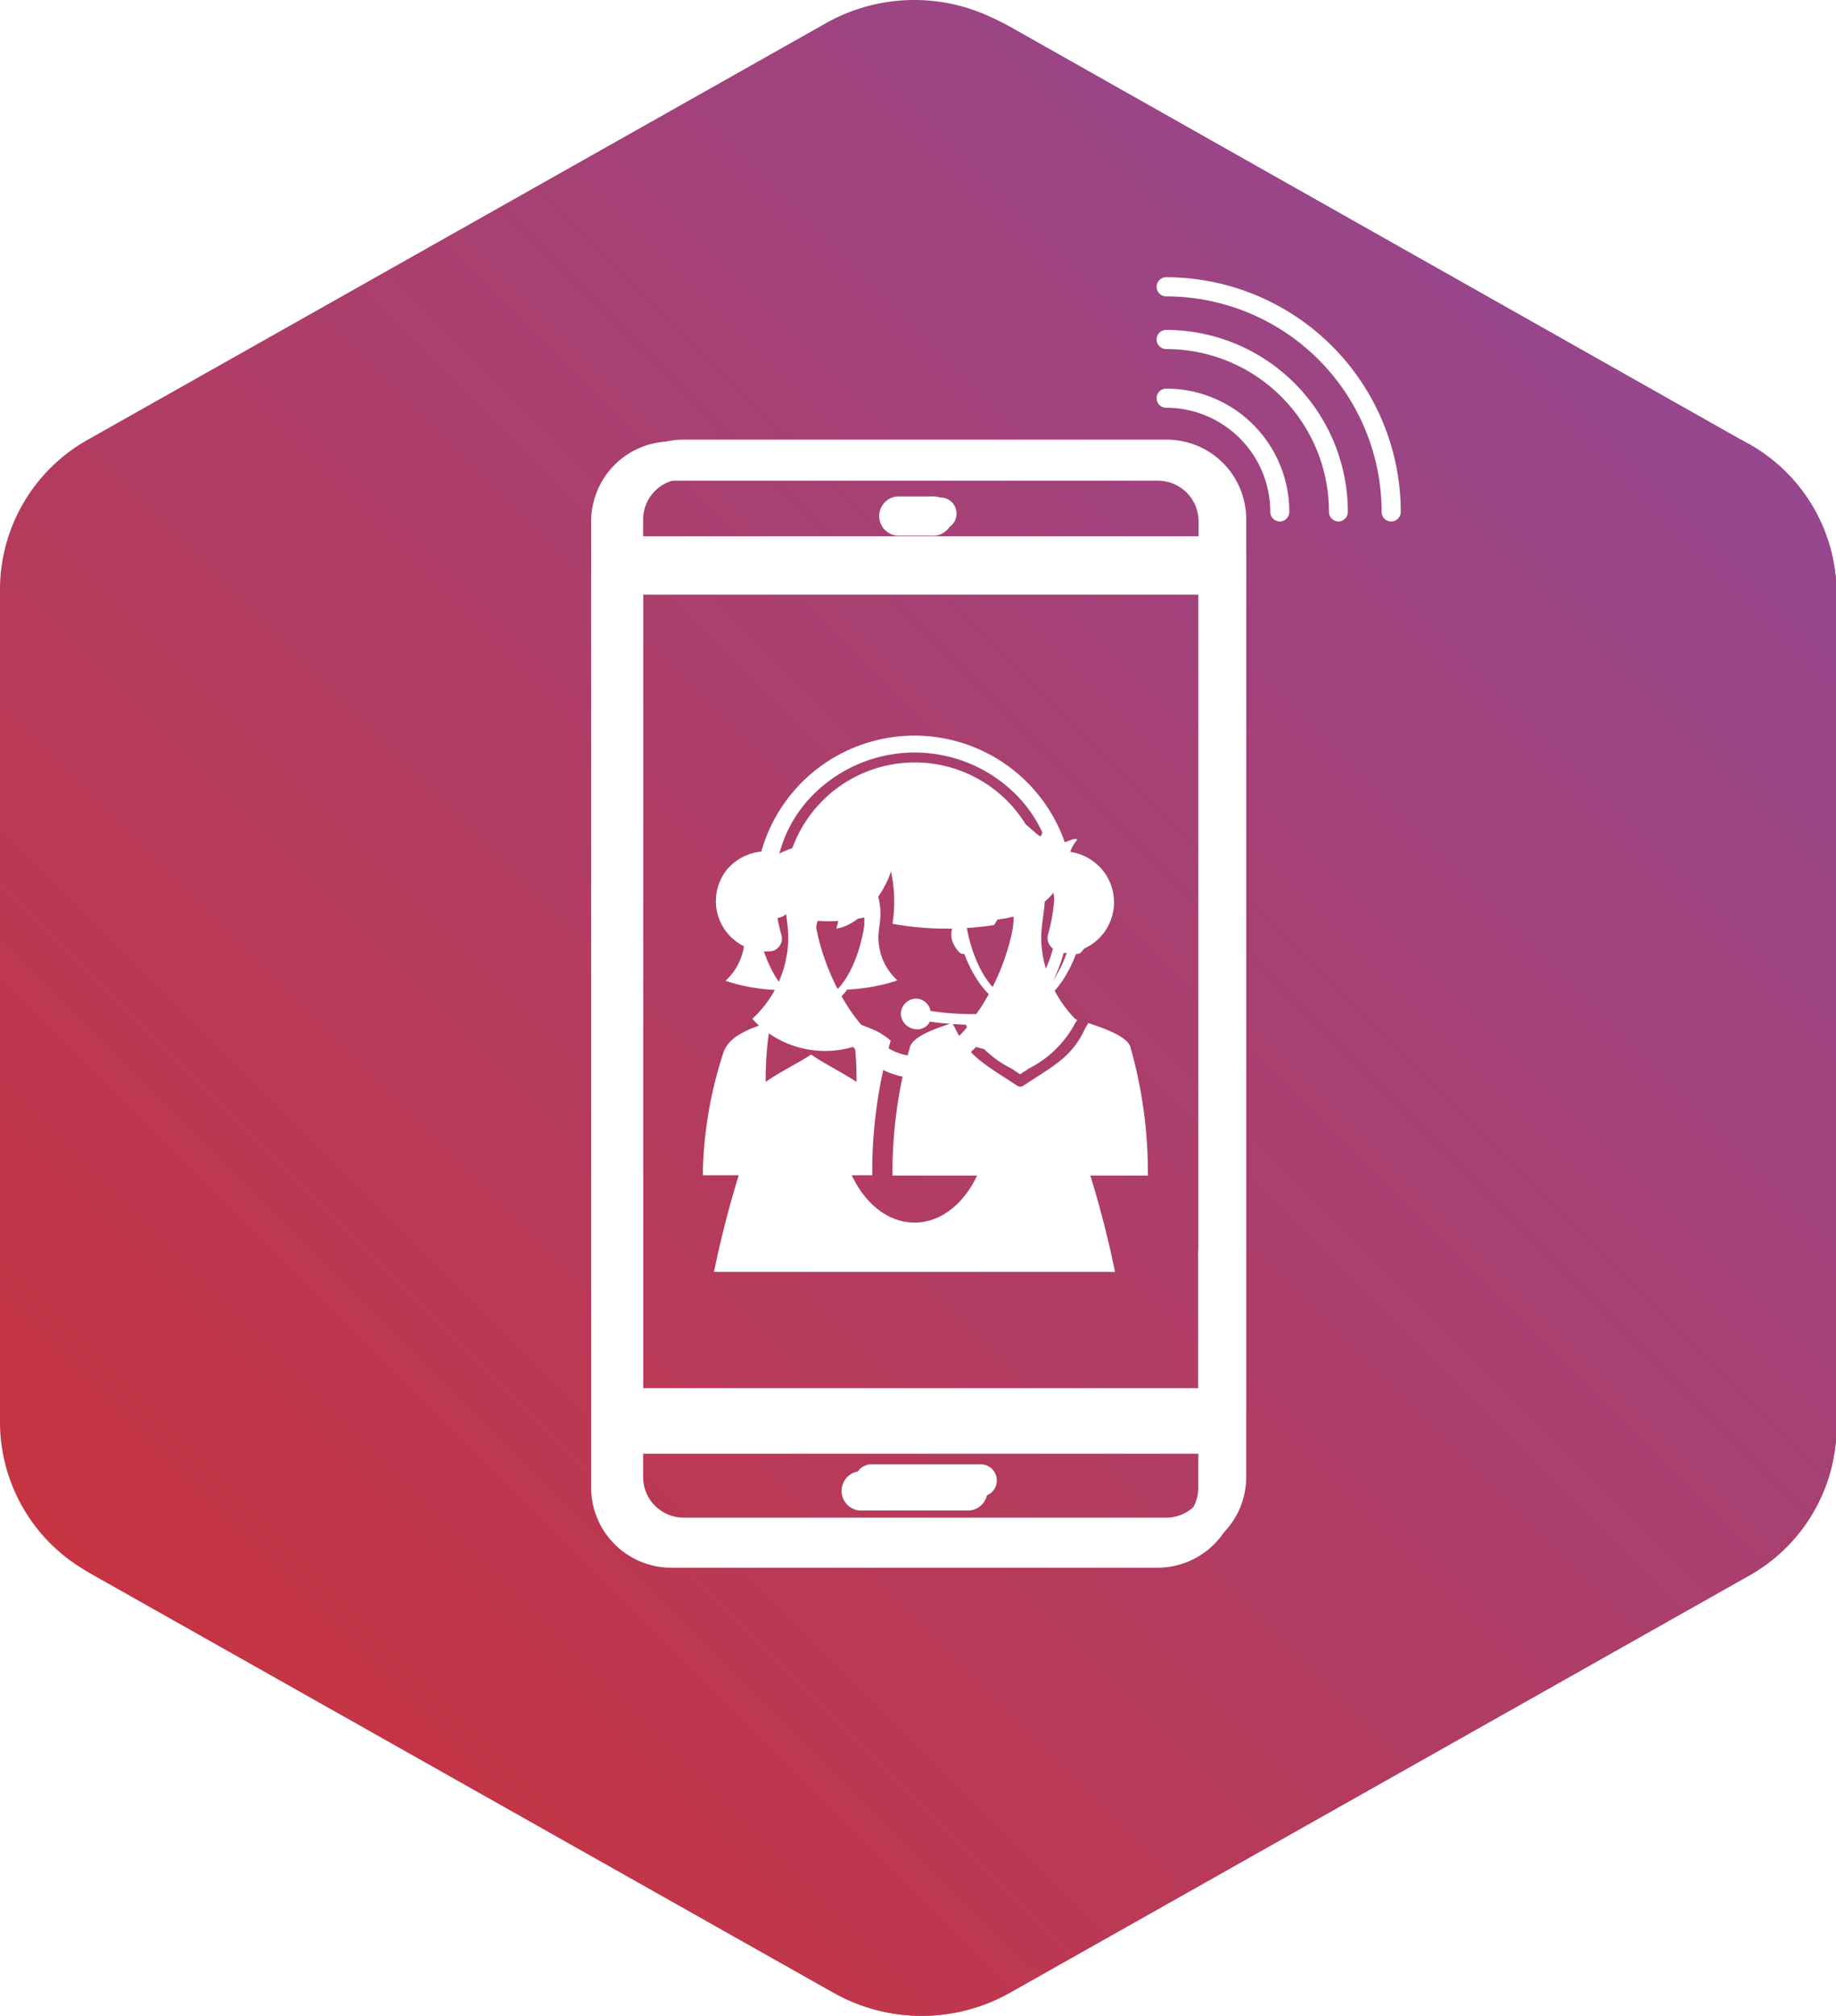 <svg xmlns="http://www.w3.org/2000/svg" xmlns:xlink="http://www.w3.org/1999/xlink" viewBox="0 0 134.23 147.32"><defs><style>.\32 940fbf0-0aef-42d4-b44d-bdb02a02be76{fill:url(#f97cca41-a900-449d-b1fd-3f559288a391);}.\31 5951d08-d1fc-4e96-b596-60f414fa2ad5,.\33 82ba63c-c3cd-4753-b993-0253c964a2dc,.db9c4a2c-404b-4402-a39d-336f0e97a391{fill:#fff;}.\33 82ba63c-c3cd-4753-b993-0253c964a2dc{stroke:#fff;stroke-miterlimit:10;stroke-width:0.5px;}.\39 8cda6c7-e658-4413-a384-4fa69100fdfe{fill:url(#7799ad5e-f6e9-413c-bdf9-7fe19039417f);}.\31 5951d08-d1fc-4e96-b596-60f414fa2ad5{fill-rule:evenodd;}</style><linearGradient id="f97cca41-a900-449d-b1fd-3f559288a391" x1="24.29" y1="126.52" x2="126.74" y2="24.06" gradientUnits="userSpaceOnUse"><stop offset="0" stop-color="#c63442"/><stop offset="1" stop-color="#96478e"/></linearGradient><linearGradient id="7799ad5e-f6e9-413c-bdf9-7fe19039417f" x1="23.78" y1="126.23" x2="126.23" y2="23.77" xlink:href="#f97cca41-a900-449d-b1fd-3f559288a391"/></defs><title>icon-wapp4</title><g id="599a1bbd-52de-458e-86b1-cea553c0650b" data-name="icon1"><path class="2940fbf0-0aef-42d4-b44d-bdb02a02be76" d="M135.93,33.92,82,3.46a13.18,13.18,0,0,0-12.88,0l-54,30.46A12.56,12.56,0,0,0,8.65,44.83v60.92a12.55,12.55,0,0,0,6.44,10.91l54,30.46a13.12,13.12,0,0,0,12.88,0l54-30.46a12.53,12.53,0,0,0,6.44-10.91V44.83a12.54,12.54,0,0,0-6.44-10.91" transform="translate(-8.14 -1.49)"/><path class="db9c4a2c-404b-4402-a39d-336f0e97a391" d="M29.49,77.07h-.07A1.5,1.5,0,0,1,28,75.5,48.29,48.29,0,0,1,88.69,31.2a1.5,1.5,0,1,1-.78,2.9A45.27,45.27,0,0,0,31,75.63,1.5,1.5,0,0,1,29.49,77.07Z" transform="translate(-8.14 -1.49)"/><path class="db9c4a2c-404b-4402-a39d-336f0e97a391" d="M76.32,126a49,49,0,0,1-17.79-3.35,47.68,47.68,0,0,1-28.9-32.4,1.5,1.5,0,1,1,2.9-.77,44.7,44.7,0,0,0,27.1,30.37,45.26,45.26,0,0,0,40.52-3.67,1.5,1.5,0,1,1,1.61,2.54A47.69,47.69,0,0,1,76.32,126Z" transform="translate(-8.14 -1.49)"/><path class="db9c4a2c-404b-4402-a39d-336f0e97a391" d="M109.24,112.31a1.51,1.51,0,0,1-1.06-.44,1.49,1.49,0,0,1,0-2.12,45.28,45.28,0,0,0-8-70.39,1.5,1.5,0,0,1,1.58-2.56,48.27,48.27,0,0,1,8.56,75.07A1.49,1.49,0,0,1,109.24,112.31Z" transform="translate(-8.14 -1.49)"/><path class="db9c4a2c-404b-4402-a39d-336f0e97a391" d="M80.49,38.54a1.52,1.52,0,0,1-1.31-.77,1.5,1.5,0,0,1,.58-2l6.42-3.61-3.69-5.81A1.5,1.5,0,1,1,85,24.7l4.54,7.14A1.53,1.53,0,0,1,89.76,33,1.49,1.49,0,0,1,89,34l-7.81,4.39A1.51,1.51,0,0,1,80.49,38.54Z" transform="translate(-8.14 -1.49)"/><path class="db9c4a2c-404b-4402-a39d-336f0e97a391" d="M109.24,112.31a1.5,1.5,0,0,1-1.5-1.54l.24-9a1.51,1.51,0,1,1,3,.08l-.2,7.36,6.88-.18a1.5,1.5,0,0,1,.08,3l-8.47.23Z" transform="translate(-8.14 -1.49)"/><path class="db9c4a2c-404b-4402-a39d-336f0e97a391" d="M27.05,98.81a1.54,1.54,0,0,1-.72-.18,1.5,1.5,0,0,1-.6-2l4-7.44a1.53,1.53,0,0,1,.93-.74,1.57,1.57,0,0,1,1.18.17l7.63,4.69a1.5,1.5,0,1,1-1.57,2.56L31.65,92l-3.28,6A1.5,1.5,0,0,1,27.05,98.81Z" transform="translate(-8.14 -1.49)"/><path class="382ba63c-c3cd-4753-b993-0253c964a2dc" d="M81.05,104.33H56.86a3.8,3.8,0,0,1-3.8-3.8v-48a3.8,3.8,0,0,1,3.8-3.8H81.05a3.81,3.81,0,0,1,3.81,3.8v6.94a.81.81,0,0,1-1.61,0V52.53a2.2,2.2,0,0,0-2.2-2.19H56.86a2.19,2.19,0,0,0-2.19,2.19v48a2.19,2.19,0,0,0,2.19,2.19H81.05a2.2,2.2,0,0,0,2.2-2.19V88.92a.81.81,0,1,1,1.61,0v11.61A3.81,3.81,0,0,1,81.05,104.33Z" transform="translate(-8.14 -1.49)"/><path class="382ba63c-c3cd-4753-b993-0253c964a2dc" d="M84.05,98.67H53.86a.8.8,0,0,1-.8-.8V55.19a.8.8,0,0,1,.8-.8H84.05a.8.8,0,0,1,.81.8v4.28a.81.81,0,0,1-1.61,0V56H54.67V97.06H83.25V88.92a.81.81,0,1,1,1.61,0v9A.8.8,0,0,1,84.05,98.67Z" transform="translate(-8.14 -1.49)"/><path class="382ba63c-c3cd-4753-b993-0253c964a2dc" d="M69.81,53.07h-1.7a.81.81,0,1,1,0-1.61h1.7a.81.81,0,0,1,0,1.61Z" transform="translate(-8.14 -1.49)"/><path class="382ba63c-c3cd-4753-b993-0253c964a2dc" d="M71.68,101.49H66.23a.8.8,0,0,1,0-1.6h5.45a.8.8,0,1,1,0,1.6Z" transform="translate(-8.14 -1.49)"/><path class="db9c4a2c-404b-4402-a39d-336f0e97a391" d="M92.66,71.94H72.54a.81.81,0,1,1,0-1.61H92.66a.81.81,0,0,1,0,1.61Z" transform="translate(-8.14 -1.49)"/><path class="db9c4a2c-404b-4402-a39d-336f0e97a391" d="M87.83,77.57H72.54a.81.81,0,1,1,0-1.61H87.83a.81.81,0,0,1,0,1.61Z" transform="translate(-8.14 -1.49)"/><path class="db9c4a2c-404b-4402-a39d-336f0e97a391" d="M72.94,90.65a.67.67,0,0,1-.31-.07.79.79,0,0,1-.49-.74V85.62h-2a4.39,4.39,0,0,1-4.43-4.44v-14a4.11,4.11,0,0,1,4.43-4.15H95.26a4,4,0,0,1,4.24,4.15v14a4.21,4.21,0,0,1-4.24,4.44H78.49l-5,4.8A.8.8,0,0,1,72.94,90.65Zm-2.81-26a2.56,2.56,0,0,0-2.82,2.54v14A2.76,2.76,0,0,0,70.13,84h2.81a.8.8,0,0,1,.81.8V88l3.86-3.72a.82.82,0,0,1,.56-.22H95.26a2.61,2.61,0,0,0,2.63-2.83v-14a2.37,2.37,0,0,0-2.63-2.54Z" transform="translate(-8.14 -1.49)"/></g><g id="57a4d071-b4f1-421c-a709-fcf44e9e0f18" data-name="icon2"><path class="2940fbf0-0aef-42d4-b44d-bdb02a02be76" d="M135.93,33.92,82,3.46a13.18,13.18,0,0,0-12.88,0l-54,30.46A12.56,12.56,0,0,0,8.65,44.83v60.92a12.55,12.55,0,0,0,6.44,10.91l54,30.46a13.12,13.12,0,0,0,12.88,0l54-30.46a12.53,12.53,0,0,0,6.44-10.91V44.83a12.54,12.54,0,0,0-6.44-10.91" transform="translate(-8.14 -1.49)"/><path class="382ba63c-c3cd-4753-b993-0253c964a2dc" d="M76.61,114.73H42.05a5.45,5.45,0,0,1-5.44-5.44V40.71a5.45,5.45,0,0,1,5.44-5.44H76.61a5.45,5.45,0,0,1,5.44,5.44V64.08a1.15,1.15,0,1,1-2.3,0V40.71a3.15,3.15,0,0,0-3.14-3.14H42.05a3.14,3.14,0,0,0-3.14,3.14v68.58a3.13,3.13,0,0,0,3.14,3.14H76.61a3.14,3.14,0,0,0,3.14-3.14V85.92a1.15,1.15,0,1,1,2.3,0v23.37A5.45,5.45,0,0,1,76.61,114.73Z" transform="translate(-8.14 -1.49)"/><path class="382ba63c-c3cd-4753-b993-0253c964a2dc" d="M80.9,106.64H37.76a1.14,1.14,0,0,1-1.15-1.15v-61a1.14,1.14,0,0,1,1.15-1.15H80.9a1.14,1.14,0,0,1,1.15,1.15V64.08a1.15,1.15,0,1,1-2.3,0V45.66H38.91v58.68H79.75V85.92a1.15,1.15,0,1,1,2.3,0v19.57A1.14,1.14,0,0,1,80.9,106.64Z" transform="translate(-8.14 -1.49)"/><path class="382ba63c-c3cd-4753-b993-0253c964a2dc" d="M60.54,41.47H58.11a1.15,1.15,0,1,1,0-2.3h2.43a1.15,1.15,0,0,1,0,2.3Z" transform="translate(-8.14 -1.49)"/><path class="382ba63c-c3cd-4753-b993-0253c964a2dc" d="M63.22,110.68H55.44a1.15,1.15,0,1,1,0-2.3h7.78a1.15,1.15,0,0,1,0,2.3Z" transform="translate(-8.14 -1.49)"/><path class="db9c4a2c-404b-4402-a39d-336f0e97a391" d="M88.53,94.46a1.18,1.18,0,0,1-.57-.15,1.16,1.16,0,0,1-.58-1v-11H57a1.15,1.15,0,0,1-1.15-1.15V68.88A1.15,1.15,0,0,1,57,67.73H87.38v-11a1.16,1.16,0,0,1,.58-1,1.18,1.18,0,0,1,1.15,0L120.82,74a1.16,1.16,0,0,1,0,2L89.11,94.31A1.19,1.19,0,0,1,88.53,94.46ZM58.14,80H88.53a1.15,1.15,0,0,1,1.15,1.15v10.2L117.94,75,89.68,58.68v10.2A1.14,1.14,0,0,1,88.53,70H58.14Z" transform="translate(-8.14 -1.49)"/></g><g id="953c5bea-762d-4a28-9796-51d2177d252e" data-name="icon3"><path class="98cda6c7-e658-4413-a384-4fa69100fdfe" d="M135.42,33.63l-54-30.46a13.16,13.16,0,0,0-12.87,0l-54,30.46A12.56,12.56,0,0,0,8.14,44.54v60.92a12.55,12.55,0,0,0,6.44,10.91l54,30.46a13.16,13.16,0,0,0,12.87,0l54-30.46a12.53,12.53,0,0,0,6.44-10.91V44.54a12.54,12.54,0,0,0-6.44-10.91" transform="translate(-8.14 -1.49)"/><path class="db9c4a2c-404b-4402-a39d-336f0e97a391" d="M85.86,71.14A3.71,3.71,0,0,0,88.68,65a3.79,3.79,0,0,0-2.48-1.28,11.64,11.64,0,0,0-22.4,0A3.79,3.79,0,0,0,61.32,65a3.68,3.68,0,0,0,3.24,6,.94.94,0,0,0,.71-1.18c-1.18-4.1-.23-8.33,3.24-11.07a10.46,10.46,0,0,1,13,0c3.47,2.74,4.42,7,3.24,11.07a1,1,0,0,0,.37,1,9.53,9.53,0,0,1-.52,1.46,9.22,9.22,0,0,1-.32-1.75c-.1-1.25.27-2.49.27-3.79a9.53,9.53,0,0,0-19.06,0c0,1.3.37,2.54.26,3.79a8.14,8.14,0,0,1-2.61,5.42A7.21,7.21,0,0,0,70.5,78c2.91,3,6.09,3,9,0a7.21,7.21,0,0,0,7.38-1.91A9.09,9.09,0,0,1,85,73.4h0a10.64,10.64,0,0,0,.9-2.26ZM79.5,75.6h0a20.41,20.41,0,0,1-3.33-.23,1.1,1.1,0,0,0-1.1-.9A1.14,1.14,0,0,0,74,75.59a1.19,1.19,0,0,0,1.12,1.12,1,1,0,0,0,1-.56,23.33,23.33,0,0,0,2.85.23h0A5.47,5.47,0,0,1,75,78.66c-1.73,0-3.47-1.47-4.83-3.53a16.72,16.72,0,0,1-2.35-5.8c0-1,1-1.72,1.85-3.17a9.67,9.67,0,0,1-.39,3.19c1.6-.2,3.37-2.27,4-4.17A10.33,10.33,0,0,1,73.39,69a22.33,22.33,0,0,0,7.43.09A12.55,12.55,0,0,0,82,66.69a6.11,6.11,0,0,1,.1,3.07,16.58,16.58,0,0,1-2.26,5.37l-.33.47ZM60.34,94.44a75.79,75.79,0,0,1,2.29-8.56c.62-2,2.2-2.79,4.14-3.63a20.41,20.41,0,0,1,2.52-.9C69.13,94,80.87,94,80.71,81.35a20.41,20.41,0,0,1,2.52.9c1.94.84,3.52,1.62,4.14,3.63a75.79,75.79,0,0,1,2.29,8.56Z" transform="translate(-8.14 -1.49)"/><path class="382ba63c-c3cd-4753-b993-0253c964a2dc" d="M92.79,115.81H57.21a5.61,5.61,0,0,1-5.6-5.61V39.6a5.6,5.6,0,0,1,5.6-5.6H92.79a5.6,5.6,0,0,1,5.6,5.6V49.8a1.19,1.19,0,0,1-2.37,0V39.6a3.23,3.23,0,0,0-3.23-3.23H57.21A3.23,3.23,0,0,0,54,39.6v70.6a3.24,3.24,0,0,0,3.23,3.24H92.79A3.24,3.24,0,0,0,96,110.2V93.13a1.19,1.19,0,1,1,2.37,0V110.2A5.61,5.61,0,0,1,92.79,115.81Z" transform="translate(-8.14 -1.49)"/><path class="382ba63c-c3cd-4753-b993-0253c964a2dc" d="M98.39,49.8c0,.65-2.37.65-2.37,0" transform="translate(-8.14 -1.49)"/><path class="382ba63c-c3cd-4753-b993-0253c964a2dc" d="M96,93.13c0-.66,2.37-.66,2.37,0" transform="translate(-8.14 -1.49)"/><path class="382ba63c-c3cd-4753-b993-0253c964a2dc" d="M97.21,42.33H52.79a1.18,1.18,0,0,0-1.18,1.18v62.78a1.18,1.18,0,0,0,1.18,1.19H97.21a1.18,1.18,0,0,0,1.18-1.19V43.51A1.18,1.18,0,0,0,97.21,42.33ZM96,49.8v55.31H54V44.7H96Z" transform="translate(-8.14 -1.49)"/><path class="382ba63c-c3cd-4753-b993-0253c964a2dc" d="M76.25,40.39h-2.5a1.19,1.19,0,0,1,0-2.37h2.5a1.19,1.19,0,1,1,0,2.37Z" transform="translate(-8.14 -1.49)"/><path class="382ba63c-c3cd-4753-b993-0253c964a2dc" d="M79,111.63H71a1.19,1.19,0,0,1,0-2.37h8a1.19,1.19,0,0,1,0,2.37Z" transform="translate(-8.14 -1.49)"/></g><g id="c1181768-29e5-4a13-9daa-a8a662c0c091" data-name="icon4"><path class="98cda6c7-e658-4413-a384-4fa69100fdfe" d="M135.42,33.63l-54-30.46a13.16,13.16,0,0,0-12.87,0l-54,30.46A12.56,12.56,0,0,0,8.14,44.54v60.92a12.55,12.55,0,0,0,6.44,10.91l54,30.46a13.16,13.16,0,0,0,12.87,0l54-30.46a12.53,12.53,0,0,0,6.44-10.91V44.54a12.54,12.54,0,0,0-6.44-10.91" transform="translate(-8.14 -1.49)"/><path class="15951d08-d1fc-4e96-b596-60f414fa2ad5" d="M63.18,76.62a10,10,0,0,1,1.3-.46,24.12,24.12,0,0,0-.36,4.4c.95-.69,2.36-1.37,3.32-2,1,.68,2.36,1.36,3.32,2a23.28,23.28,0,0,0-.37-4.4,10.17,10.17,0,0,1,1.31.46,5,5,0,0,1,1.56.92v0a34.47,34.47,0,0,0-1.35,9.84H59.52A30.13,30.13,0,0,1,61,78.5c.32-1,1.14-1.44,2.14-1.88Zm1.68-2.78a13.81,13.81,0,0,1-3.68-.67A4.28,4.28,0,0,0,62.58,70c0-.28-.08-.59-.11-.88a5.87,5.87,0,0,1,0-.83,5,5,0,0,1,4.77-5h.49a5,5,0,0,1,4.78,5c0,.69-.2,1.34-.14,2a4.26,4.26,0,0,0,1.38,2.85,13.88,13.88,0,0,1-3.68.67,3.11,3.11,0,0,1-5.16,0Zm-1.38-5.36s0,.27,0,.31c.26,2.29,1.62,5.89,3.95,5.89s3.56-3.27,3.9-5.56c0-.05,0-.53,0-.58a12.4,12.4,0,0,1-4.78.08,3.6,3.6,0,0,0,0-1.6c-.32.88-1.12,1.77-2.13,1.56a1.4,1.4,0,0,0,.2-1,2.37,2.37,0,0,1-1.15,1Zm14.27,7.78c-1.37.43-2.86,1-3.08,1.74a33.44,33.44,0,0,0-1.28,9.4H92.06A33.44,33.44,0,0,0,90.78,78c-.22-.72-1.71-1.31-3.08-1.74l-.22.38c-.84,1.82-1.93,2.52-3.67,3.64l-.85.55a.41.41,0,0,1-.46,0l-.86-.56c-1.74-1.12-2.83-1.82-3.67-3.64l-.22-.38Zm.82-.23a7.71,7.71,0,0,0,3.52,3.55l.63.42.64-.42A7.85,7.85,0,0,0,86.88,76a12.86,12.86,0,0,0-1.3-.31c-.35,1.77-5.36,1.77-5.71,0a12.86,12.86,0,0,0-1.3.31Zm-.65-7a4.08,4.08,0,0,1,.76-4.47,5.42,5.42,0,0,1,4.44-1.92,2.21,2.21,0,0,1-.06-.92c0-.12,1.11,1,1.17.88s.63-1.34.68-.86a4.55,4.55,0,0,0,.51,1.61c.33-.25,1.7-.8,1.42-.42a2.62,2.62,0,0,0-.54,1.12,5.65,5.65,0,0,1,.66.78,4.13,4.13,0,0,1,.48,4.18.45.45,0,0,1,.24.28,1.63,1.63,0,0,1,0,1,2.49,2.49,0,0,1-.49.78.42.42,0,0,1-.38.13c-.78,2.07-2.23,4-4.09,4s-3.3-1.92-4.08-4a.42.42,0,0,1-.38-.13,2.32,2.32,0,0,1-.49-.78,1.63,1.63,0,0,1,0-1,.43.43,0,0,1,.21-.26Zm.82-.31c.26,2.29,1.62,5.92,4,5.92,2.17,0,3.5-3.12,3.88-5.39a4,4,0,0,1-1.47-2.52c-1.4,1.83-4.28,2.17-6.36,2Z" transform="translate(-8.14 -1.49)"/><path class="db9c4a2c-404b-4402-a39d-336f0e97a391" d="M101.71,39.6a.7.7,0,0,1-.7-.7,7.61,7.61,0,0,0-7.61-7.61.7.7,0,0,1,0-1.4,9,9,0,0,1,9,9A.7.7,0,0,1,101.71,39.6Z" transform="translate(-8.14 -1.49)"/><path class="db9c4a2c-404b-4402-a39d-336f0e97a391" d="M106,39.6a.7.7,0,0,1-.7-.7A11.89,11.89,0,0,0,93.4,27a.7.7,0,0,1,0-1.4A13.3,13.3,0,0,1,106.68,38.9.7.7,0,0,1,106,39.6Z" transform="translate(-8.14 -1.49)"/><path class="db9c4a2c-404b-4402-a39d-336f0e97a391" d="M109.85,39.6a.7.7,0,0,1-.7-.7A15.76,15.76,0,0,0,93.4,23.15a.7.7,0,0,1,0-1.4A17.17,17.17,0,0,1,110.55,38.9.7.7,0,0,1,109.85,39.6Z" transform="translate(-8.14 -1.49)"/><path class="db9c4a2c-404b-4402-a39d-336f0e97a391" d="M96.61,92.51c0-.65,2.35-.65,2.35,0" transform="translate(-8.14 -1.49)"/><path class="382ba63c-c3cd-4753-b993-0253c964a2dc" d="M93.4,33.87H58.11a5.56,5.56,0,0,0-5.55,5.55v70A5.56,5.56,0,0,0,58.11,115H93.4A5.56,5.56,0,0,0,99,109.45V92.51h0V39.42A5.56,5.56,0,0,0,93.4,33.87Zm3.21,75.58a3.21,3.21,0,0,1-3.21,3.2H58.11a3.21,3.21,0,0,1-3.2-3.2v-70a3.21,3.21,0,0,1,3.2-3.2H93.4a3.21,3.21,0,0,1,3.21,3.2V92.51h0Z" transform="translate(-8.14 -1.49)"/><path class="382ba63c-c3cd-4753-b993-0253c964a2dc" d="M97.78,40.93H53.73a1.17,1.17,0,0,0-1.17,1.17v62.27a1.17,1.17,0,0,0,1.17,1.17H97.78A1.17,1.17,0,0,0,99,104.37V42.1A1.17,1.17,0,0,0,97.78,40.93Zm-1.17,7.41v54.85H54.91V43.28h41.7Z" transform="translate(-8.14 -1.49)"/><path class="db9c4a2c-404b-4402-a39d-336f0e97a391" d="M77,40.2H74.52a1.18,1.18,0,1,1,0-2.35H77a1.18,1.18,0,0,1,0,2.35Z" transform="translate(-8.14 -1.49)"/><path class="db9c4a2c-404b-4402-a39d-336f0e97a391" d="M79.73,110.86h-8a1.18,1.18,0,0,1,0-2.35h8a1.18,1.18,0,1,1,0,2.35Z" transform="translate(-8.14 -1.49)"/></g></svg>